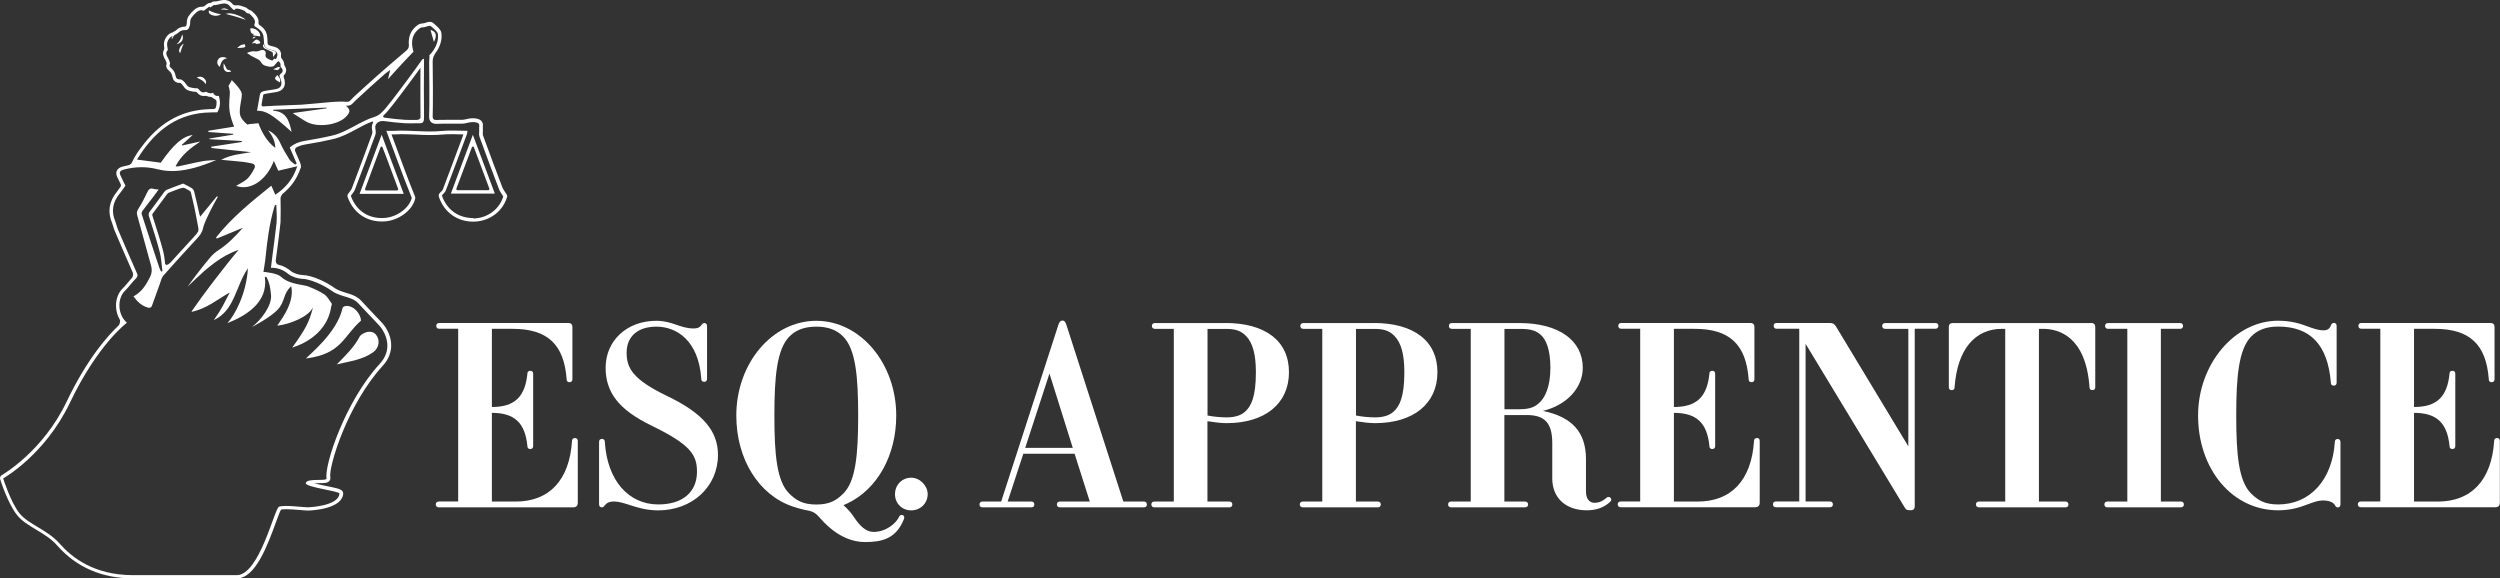 <?xml version="1.0" encoding="UTF-8"?>
<svg id="Layer_2" data-name="Layer 2" xmlns="http://www.w3.org/2000/svg" viewBox="0 0 320.45 74.14">
  <rect x="0" y="0" width="320.45" height="74.14" fill="#333333" stroke="none"/>
  <defs>
    <style>
      .cls-1 {
        fill: #fff;
      }
    </style>
  </defs>
  <g id="ART">
    <g>
      <g>
        <path class="cls-1" d="m146.61,64.29h-2.62l-7.31-22.68c-.09-.23-.19-.52-.49-.52-.32,0-.43.29-.52.53l-7.34,22.67h-2.37c-.37,0-.41.26-.41.37s.04.37.41.37h6.22c.37,0,.4-.26.4-.37s-.04-.37-.4-.37h-3.02l2.01-6.13h6.57l1.95,6.13h-3.81c-.37,0-.41.26-.41.37s.04.37.41.37h10.73c.37,0,.4-.26.4-.37s-.04-.37-.4-.37Zm-15.2-6.88l3.11-9.53,2.99,9.53h-6.1Z"/>
        <path class="cls-1" d="m157.06,41.41h-9c-.37,0-.41.26-.41.37s.04.37.41.37h2.4v22.14h-2.47c-.37,0-.41.26-.41.37s.04.37.41.37h9.56c.37,0,.41-.26.41-.37s-.04-.37-.41-.37h-2.78v-10.3c.81.12,1.71.25,2.44.25,4.94,0,8.01-2.5,8.01-6.53s-3.05-6.31-8.17-6.31Zm3.92,6.31c0,3.23-.65,4.32-1.29,4.96-.55.55-1.36.82-2.47.82-.76,0-1.7-.09-2.44-.24v-11.1h2.44c1.31,0,1.94.35,2.47.88.88.88,1.29,2.37,1.29,4.68Z"/>
        <path class="cls-1" d="m176.09,41.41h-9c-.37,0-.41.26-.41.37s.04.37.41.37h2.4v22.14h-2.47c-.37,0-.41.26-.41.37s.04.37.41.37h9.56c.37,0,.41-.26.41-.37s-.04-.37-.41-.37h-2.78v-10.3c.81.12,1.71.25,2.44.25,4.94,0,8.01-2.5,8.01-6.53s-3.05-6.31-8.17-6.31Zm3.92,6.31c0,3.23-.65,4.32-1.29,4.96-.55.55-1.36.82-2.47.82-.76,0-1.7-.09-2.44-.24v-11.1h2.44c1.31,0,1.94.35,2.47.88.88.88,1.29,2.37,1.29,4.68Z"/>
        <path class="cls-1" d="m206.25,63.71c-.11-.03-.22,0-.29.07-.53.46-1.01.67-1.56.67-.7,0-1.11-.54-1.11-1.46v-4.13c0-3.44-1.76-5.42-5.53-6.19,3.01-.71,5.12-2.93,5.12-5.52,0-3.54-3.11-5.74-8.11-5.74h-8.65c-.37,0-.4.26-.4.37s.04.37.4.37h2.4v22.14h-2.5c-.37,0-.4.26-.4.37s.04.37.4.37h9.44c.37,0,.41-.26.41-.37s-.04-.37-.41-.37h-2.63v-11.09h2.88c2.31,0,3.26,1.04,3.26,3.6v4.54c0,2.47,1.73,4.07,4.41,4.07,1.27,0,2.3-.38,3.06-1.14.08-.08.11-.19.08-.3-.03-.13-.14-.24-.27-.27Zm-13.41-11.25v-10.3h2.12c1.28,0,2.01.24,2.63.85.52.52,1.14,1.66,1.14,4.14s-.72,3.79-1.33,4.39c-.59.59-1.2.92-2.72.92h-1.84Z"/>
        <path class="cls-1" d="m225.2,56.15c-.11,0-.37.04-.37.39-.33,5-2.9,7.75-7.23,7.75h-3.04v-11.37h0c2.89,0,4.25,1.27,4.55,4.23,0,.37.26.41.37.41s.37-.04.37-.41v-9.22c0-.37-.26-.4-.37-.4s-.37.04-.37.38c-.3,2.98-1.66,4.26-4.55,4.26h0v-10.02h2.66c4.46,0,6.59,1.99,6.92,6.44,0,.37.26.4.37.4s.37-.04.37-.4v-6.66c0-.48-.32-.53-.56-.53h-16.48c-.37,0-.41.26-.41.37s.04.37.41.37h2.4v22.14h-2.47c-.37,0-.41.26-.41.37s.04.37.41.37h17.23c.21,0,.56-.08.56-.59v-7.89c0-.37-.26-.4-.37-.4Z"/>
        <path class="cls-1" d="m248.05,41.41h-6.38c-.37,0-.41.26-.41.37s.04.37.41.37h2.94v15.06l-9.29-15.39c-.22-.35-.47-.42-.78-.42h-6.79c-.37,0-.4.26-.4.37s.04.37.4.37h2.88v22.14h-2.97c-.37,0-.4.26-.4.37s.04.37.4.37h6.88c.37,0,.4-.26.4-.37s-.04-.37-.4-.37h-3.1v-20.21l12.7,20.97c.16.28.3.36.63.36h.19c.21,0,.47-.09.47-.53v-22.73h2.62c.37,0,.41-.26.41-.37s-.04-.37-.41-.37Z"/>
        <path class="cls-1" d="m268,41.41h-17.64c-.29,0-.56.06-.56.53v7.67c0,.37.26.4.37.4s.37-.04.37-.39c.34-4.75,2.55-7.47,6.07-7.47h.42v22.14h-3.35c-.37,0-.4.26-.4.37s.04.37.4.37h11.05c.37,0,.4-.26.4-.37s-.04-.37-.4-.37h-3.38v-22.14h.51c2.03,0,5.5.97,5.97,7.45,0,.1,0,.4.37.4s.37-.3.37-.4v-7.67c0-.48-.32-.53-.56-.53Z"/>
        <path class="cls-1" d="m279.51,64.29h-2.53v-22.14h2.44c.37,0,.4-.26.4-.37s-.04-.37-.4-.37h-9.18c-.37,0-.41.26-.41.37s.04.37.41.37h2.44v22.14h-2.53c-.37,0-.41.26-.41.37s.04.37.41.37h9.37c.37,0,.41-.26.41-.37s-.04-.37-.41-.37Z"/>
        <path class="cls-1" d="m299.65,56.27c-.11,0-.37.04-.37.39-.32,4.86-3.17,8-7.27,8-1.71,0-2.6-.54-3.48-1.42-1.58-1.58-1.89-4.99-1.89-9.98s.32-8.47,1.9-10.11c.84-.87,1.97-1.29,3.47-1.29,4.15,0,6.36,2.35,6.76,7.17,0,.37.26.4.37.4s.37-.04.37-.4v-7.23c0-.38-.26-.41-.34-.41-.09,0-.31.03-.4.34-.16.41-.45.61-.93.61-.69,0-1.28-.22-1.97-.47-.93-.34-2.08-.76-3.87-.76-5.56,0-10.25,5.56-10.25,12.15,0,6.92,4.41,12.15,10.25,12.15,1.77,0,2.94-.44,3.87-.79.68-.25,1.26-.47,1.9-.47.74,0,1.29.22,1.51.58.07.14.15.31.38.31.08,0,.34-.03.34-.41v-7.95c0-.37-.26-.41-.37-.41Z"/>
        <path class="cls-1" d="m320.07,56.15c-.11,0-.37.04-.37.39-.33,5-2.9,7.75-7.23,7.75h-3.04v-11.37h0c2.89,0,4.25,1.27,4.55,4.23,0,.37.26.41.37.41s.37-.04.37-.41v-9.22c0-.37-.26-.4-.37-.4s-.37.04-.37.38c-.3,2.98-1.66,4.26-4.55,4.26h0v-10.02h2.66c4.46,0,6.59,1.99,6.92,6.44,0,.37.26.4.37.4s.37-.04.37-.4v-6.66c0-.48-.32-.53-.56-.53h-16.48c-.37,0-.41.26-.41.37s.04.37.41.37h2.4v22.14h-2.47c-.37,0-.41.26-.41.37s.04.37.41.37h17.23c.21,0,.56-.08.56-.59v-7.89c0-.37-.26-.4-.37-.4Z"/>
      </g>
      <g>
        <path class="cls-1" d="m56.27,64.29c-.37,0-.41.26-.41.37s.04.37.41.37h17.23c.21,0,.56-.08.56-.59v-7.89c0-.37-.26-.4-.37-.4s-.37.04-.37.39c-.33,5-2.9,7.75-7.23,7.75h-3.04v-11.37h0c2.89,0,4.25,1.27,4.55,4.23,0,.37.26.41.37.41s.37-.04.37-.41v-9.22c0-.37-.26-.4-.37-.4s-.37.04-.37.38c-.3,2.98-1.66,4.26-4.55,4.26h0v-10.02h2.66c4.46,0,6.59,1.99,6.92,6.44,0,.37.26.4.37.4s.37-.04.37-.4v-6.66c0-.48-.32-.53-.56-.53h-16.48c-.37,0-.41.26-.41.37s.04.37.41.37h2.4v22.14h-2.47Z"/>
        <path class="cls-1" d="m77.13,65.04c.19,0,.28-.12.36-.23l.03-.04c.28-.34.63-.49,1.16-.49.64,0,1.28.21,2.03.45,1,.32,2.14.69,3.66.69,4.37,0,7.66-3.05,7.66-7.1,0-3.11-1.96-5.38-6.56-7.58-4.33-2.09-5.15-3.55-5.15-5.52,0-2.1,1.43-3.35,3.82-3.35,2.56,0,5.41,1.75,5.75,6.67,0,.37.26.4.37.4s.37-.04.37-.4v-6.72c0-.38-.26-.41-.34-.41-.19,0-.28.12-.36.23l-.04.05c-.15.21-.37.41-.99.41-.82,0-1.48-.22-2.17-.46-.76-.26-1.54-.52-2.6-.52-3.76,0-6.5,2.53-6.5,6.02,0,3.19,1.74,5.4,5.83,7.39,5.06,2.46,5.88,3.77,5.88,5.93,0,2.63-1.85,4.2-4.96,4.2-3.86,0-6.55-3.14-6.85-7.99,0-.37-.26-.41-.37-.41s-.37.04-.37.41v7.95c0,.38.26.41.34.41Z"/>
        <path class="cls-1" d="m116.8,65.42c1.18,0,2.11-.91,2.11-2.08,0-1.1-1.01-2.11-2.11-2.11-1.17,0-2.08.93-2.08,2.11s.89,2.08,2.08,2.08Z"/>
        <path class="cls-1" d="m115.7,66.02c-.15-.06-.36,0-.46.23-.3.7-1.55,1.93-3.27,1.93-1,0-1.79-.82-2.46-1.83-.79-1.19-1.45-1.58-1.38-1.61.17-.07.34-.14.5-.22,3.8-1.8,6.25-6.11,6.25-11.25,0-6.7-4.6-12.15-10.25-12.15s-10.25,5.45-10.25,12.15c0,5.58,2.88,10.18,7.22,11.65,1.02.36,2.28.59,2.28.59.47.13.82.41,1.13.78.33.33,2.54,3.19,5.87,3.19,2.21,0,3.99-.44,4.99-2.95.1-.24,0-.43-.15-.5Zm-11.07-1.35c-1.71,0-2.6-.54-3.48-1.42-1.58-1.58-1.89-4.99-1.89-9.98s.32-8.47,1.9-10.11c.84-.87,1.97-1.29,3.47-1.29s2.64.42,3.47,1.29c1.58,1.64,1.9,5.08,1.9,10.11s-.32,8.4-1.89,9.98c-.88.88-1.76,1.42-3.48,1.42Zm11.05,1.69h0s0,0,0,0h0Z"/>
      </g>
      <g>
        <path class="cls-1" d="m23.03,6.19c-.19.45.06.62.06.62,0,0,.13-.4.19-.59s.27-.62.27-.62c0,0-.34.14-.52.59Z"/>
        <path class="cls-1" d="m23.35,4.4s-.16.85-.73,1.28c0,0,1.16-.26.73-1.28Z"/>
        <path class="cls-1" d="m46.16,43.04c-.73,1.44-1.88,2.53-2.99,3.67,1.77-.43,3.33-.59,4.7-1.59.71-.52.89-1.54.33-2.21-.14-.17-.32-.3-.53-.35-.75-.19-1.46.41-1.5.49Z"/>
        <path class="cls-1" d="m25.21,9.93s.21.1.61.32.52.53.52.53c0,0,.26-.29-.16-.72-.43-.44-.96-.12-.96-.12Z"/>
        <path class="cls-1" d="m46.28,41.1c-.05-.88-.95-1.97-1.94-1.88-.15.01-.4.11-.43.25-.67,3.18-4.38,6.08-4.69,6.48,4.59-.59,4.76-2.83,7.06-4.86Z"/>
        <path class="cls-1" d="m32.18,4.22s.12,0,.24,0c-.09.05-.14.08-.22.13.13,0,.23,0,.34,0-.03.05-.06.08-.13.18.34.05.64.09.94.14.07-.57-.64-1.14-1.27-1.03,0,.09,0,.18.02.27.02.09.05.18.1.32Z"/>
        <path class="cls-1" d="m35.87,10.56c.16-.4-.09-.65-.32-.94-.45.43-.4.55.32.94Z"/>
        <path class="cls-1" d="m35.81,8.81c.03-.06.05-.13.08-.19-.08-.01-.17-.06-.23-.04-.2.08-.4.18-.65.3.16.04.27.05.36.08.19.07.34.01.44-.16Z"/>
        <path class="cls-1" d="m33.03,5.11c-.16-.1-.3.01-.41.11-.13.11-.24.24-.35.36.21-.02.39-.15.57.04.02.02.08.02.12.01.13-.02.26-.05.38-.07.04-.26-.15-.36-.31-.45Z"/>
        <path class="cls-1" d="m33.9,6.2c.27.14.54.27.82.39.25.11.28.15.26.42,0,.09.03.18.05.3.09-.14.13-.24.2-.31.2-.17.19-.34-.06-.45-.16-.07-.34-.13-.51-.17-.43-.09-.74-.32-.92-.74-.08.21-.01.46.16.55Z"/>
        <path class="cls-1" d="m32.72,4.7c-.14.03-.31,0-.35.28.15-.08.27-.15.39-.21-.01-.02-.03-.05-.04-.07Z"/>
        <path class="cls-1" d="m55.18,3.84c.15.51.28.99.44,1.54.43-.87.29-1.34-.44-1.54Z"/>
        <path class="cls-1" d="m30.23,1.86c-.95-.29-1.27-.07-1.27-.07,0,0,.84.22,1.22.33s1.3.41,1.3.41c0,0-.31-.37-1.26-.66Z"/>
        <path class="cls-1" d="m46.09,24.85h5.66c-.94-2.52-1.85-4.96-2.83-7.58-.98,2.63-1.89,5.08-2.83,7.58Zm3.21-5.29l1.73,4.64c.04.1-.04.21-.15.21h-3.93c-.11,0-.19-.11-.15-.21l.66-1.78,1.32-3.55c.04-.11.21-.12.25,0l.26.69Z"/>
        <path class="cls-1" d="m57.79,24.82h5.64c-.94-2.51-1.85-4.95-2.82-7.54-.97,2.6-1.88,5.02-2.82,7.54Zm4.78-.44h-3.92c-.11,0-.19-.11-.15-.21l.83-2.21,1.16-3.09c.04-.11.21-.11.25,0l1.61,4.3.37,1c.04.1-.04.21-.15.21Z"/>
        <path class="cls-1" d="m30.45,6.1s0,.04,0,.06c.33-.05.68.02.99-.15,0-.02-.03-.3-.04-.33-.61.03-.68.23-.95.42Z"/>
        <path class="cls-1" d="m25.59,27.58c-.23-1.02-.45-2.04-.71-3.05-.04-.17-.19-.35-.34-.44-.35-.22-.74-.39-1.07-.56-.71.27-1.39.51-2.06.78-.16.06-.29.21-.4.35-.6.81-1.18,1.64-1.8,2.44-.18.23-.19.41-.1.68.47,1.49.97,2.98,1.36,4.5.21.81.24,1.66.35,2.49-.06.01-.12.02-.18.03-.07-.16-.16-.32-.22-.49-.76-2.29-1.52-4.57-2.26-6.86-.04-.12.03-.32.12-.44.51-.69,1.05-1.36,1.57-2.05.15-.2.3-.41.48-.67-.29-.03-.48-.02-.65-.08-.45-.14-.64.07-.82.47-.34.73-.72,1.45-1.15,2.13-.18.29-.2.52-.11.83.6,2.14,1.18,4.29,1.77,6.43.13.48.11.95-.13,1.42-.5,1.01-1.08,1.94-2.13,2.5.47.66,1.01,1.17,1.77,1.42.27.09.5.06.61-.25.34-.95.67-1.9,1.02-2.84.12-.34.2-.73.43-.99.47-.53.94-1.06,1.41-1.58,0,0,0,0,0,0,.38-.43.77-.85,1.16-1.28,0,0,0,0,0,0,.56-.62,1.13-1.24,1.7-1.85.36-.39.66-.73.8-1.31.19-.82.62-1.59.99-2.37.28-.58.61-1.14.92-1.71-.04-.03-.07-.05-.11-.08-.72.87-1.43,1.74-2.16,2.63-.01-.06-.02-.14-.04-.22Zm-.71,2.76c-.53.57-1.07,1.16-1.66,1.81-.02.01-.03.03-.05.05-.4.44-.79.87-1.16,1.28-.02.02-.03.03-.04.05-.71.75-.8.28-.8.28-.06-.55-.12-1.09-.26-1.63-.33-1.28-.74-2.56-1.14-3.8-.08-.24-.15-.48-.23-.72-.05-.16-.04-.18.03-.28.37-.48.73-.99,1.09-1.47.23-.32.48-.66.72-.98.12-.17.2-.2.21-.21.48-.2.96-.37,1.47-.56.13-.05.48-.11.52-.09.05.03.11.05.17.08.19.1.39.2.57.31.07.04.13.13.14.17.15.59.28,1.18.44,1.89.02.12.33,1.6.53,2.73.02.09,0,.39-.04.44-.12.22-.29.41-.51.64Z"/>
        <path class="cls-1" d="m64.92,24.9c-.08-.13-.15-.24-.22-.34-.12-.19-.23-.35-.29-.5-.7-1.84-1.62-4.26-2.51-6.73-.03-.09-.02-.24-.01-.39,0-.15.02-.31,0-.48,0-.06,0-.13,0-.21.02-.19.05-.52-.22-.78-.22-.21-.56-.31-1.04-.31-.06,0-.11,0-.16,0-.24.01-.46.06-.68.11-.19.04-.37.08-.54.09-.21,0-.44,0-.73,0-.23,0-.47,0-.71,0-.24,0-.49,0-.73,0-.44,0-.79,0-1.1.02-.02,0-.04,0-.06,0-.12,0-.27-.02-.36-.11-.1-.1-.11-.29-.1-.42.05-.93.03-6.01,0-6.87,0-.11,0-.24.02-.37.02-.25.22-.64.3-.75.64-.83.95-1.85.78-2.7-.07-.36-.44-.7-.88-1.08-.04-.03-.08-.07-.11-.1-.14-.12-.3-.18-.49-.18-.2,0-.41.07-.7.17-.02,0-.09.01-.14.02-.18.02-.41.04-.59.15-.29.18-.54.41-.75.69-.4.52-.56,1.2-.49,1.97.01.13-.03.44-.27.64-1.46,1.22-3.67,3.16-3.77,3.25-1,.89-2.03,1.81-3.05,2.76-.08.08-.15.15-.22.23-.23.25-.35.37-.58.37-.04,0-.07,0-.11,0-.15-.02-.35-.03-.59-.03-.88,0-2.24.13-3.44.25-.73.07-1.37.13-1.73.15l-3.57.14s-.06,0-.09.01c-.43.02-.91.05-1.31.07-.07,0-.17-.13-.16-.21.07-.42.15-.83.22-1.25.01-.06.02-.1.32-.16.28-.05.57-.09.84-.14.16-.02.31-.05.47-.07.48-.08.81-.28,1-.6.2-.35.2-.82-.02-1.37,0,0,.01-.18.04-.2.18-.16.28-.38.29-.63,0-.2-.07-.4-.19-.56-.02-.03-.07-.18-.07-.22,0-.09-.02-.18-.05-.27,0-.01,0-.02-.01-.03,0-.01-.02-.05-.04-.1,0-.01,0-.02-.01-.03-.05-.09-.13-.22-.25-.35-.03-.03-.06-.23-.05-.29.04-.21.01-.41-.08-.59-.13-.27-.38-.46-.74-.57-.09-.03-.18-.05-.27-.07-.11-.03-.21-.05-.31-.08-.23-.07-.31-.18-.32-.4,0-.05,0-.1,0-.14,0-.26-.02-.52-.07-.8-.13-.68-.6-1.08-1.02-1.35-.03-.02-.08-.17-.07-.22.07-.47-.18-.8-.31-.97-.11-.15-.25-.28-.37-.39-.04-.04-.08-.08-.13-.12-.04-.04-.14-.13-.28-.17-.03,0-.24-.1-.28-.14l-.04-.04c-.05-.06-.15-.14-.28-.18-.07-.02-.14-.05-.21-.07-.24-.09-.51-.19-.83-.19-.08,0-.17,0-.25.02-.05,0-.24-.06-.28-.11-.29-.38-.67-.58-1.14-.58h0c-.14,0-.28.02-.43.05l-.2.04c-.13.03-.27.06-.4.09-.03,0-.15,0-.18,0-.03,0-.06,0-.09,0-.09,0-.18.03-.25.08l-.14.1s-.15.03-.19.03c-.09,0-.18.03-.26.09l-.25.19-.18.14s-.21.07-.26.06c-.03,0-.06,0-.09,0-.41,0-.73.23-.93.4-.24.2-.47.46-.69.77-.16.22-.24.51-.24.78,0,.16-.02.31-.07.45-.02.05-.14.14-.17.14-.46,0-.87.17-1.19.51-.01.01-.07.04-.11.06-.07.03-.14.07-.21.12-.03.02-.05.04-.08.06-.05,0-.1.01-.14.03-.53.21-.96.85-.97,1.46,0,.18.03.35.05.51,0,.04-.02.18-.04.21-.28.5-.02.97.15,1.26l.03.05c.06.1.1.23.14.36,0,.02.01.04.02.06-.12.4-.03.68.31.97.23.19.36.42.42.73.1.55.42.83.96.83.02,0,.04,0,.06,0,0,0,.01,0,.02.01.16.1.28.27.42.46.03.05.07.09.1.14.23.29.53.38.77.43.05,0,.09.02.14.03.16.03.33.07.53.07.03,0,.13.04.16.08.09.11.38.45.83.45.07,0,.14,0,.21-.02.03,0,.16,0,.19.02.18.08.36.12.54.12.04,0,.15.04.17.06.1.1.22.17.34.22.06.02.2.16.21.22.04.31.01.6-.08.88-.02.05-.15.17-.2.17-.39,0-.8.02-1.23.05h0c-3.26.26-5.92,1.85-8.12,4.86,0,0,0,0,0,0-.02.02-.44.54-.87,1.29v.02s-.04.04-.04.04c-.01.02-.02.05-.03.07-.11.2-.21.4-.3.6-.03.07-.26.24-.35.26-.26.05-.53.11-.79.18-.14.04-.57.15-.75.53-.17.37,0,.74.07.87.14.3.28.59.43.89.03.05.03.22,0,.26-.16.23-.33.47-.51.7-1,1.23-1.2,2.57-.61,3.98.06.14.1.29.15.45.05.18.11.37.19.56.69,1.62,1.49,3.49,2.3,5.32.04.1.14.47-.11.74-.18.19-.34.39-.51.59-.22.27-.43.52-.66.74-.57.55-.88,1.4-.85,2.31.02.62.19,1.21.49,1.7.08.13,0,.59-.17.75-1.29,1.21-3.98,4.16-6.64,9.73C5.5,57.89.28,60.87.23,60.9c-.18.1-.27.32-.21.52.04.13.98,3.12,2.17,4.61.61.76,1.5,1.29,2.44,1.86.95.57,1.94,1.16,2.71,2.04,2.46,2.79,5.74,4.21,9.76,4.21.03,0,.06,0,.08,0,4.12,0,12.17,0,13.08,0h.11c2.37,0,3.94-4.3,4.98-7.14.25-.68.53-1.44.67-1.68.11-.02.3-.05.65-.05.53,0,1.18.05,1.76.1.44.04.83.07,1.08.07.03,0,.06,0,.09,0,.43-.02,4.26-.21,4.39-2.16.03-.46-.51-.61-.86-.7-.34-.09-.8-.18-1.28-.28-.43-.09-1.07-.22-1.57-.35.23-.01.46-.02.62-.02.69,0,1.1-.01,1.33-.29.1-.12.14-.28.11-.43-.26-1.36,2.22-9.42,6.71-14.31,1.67-1.81,1.18-3.88.17-5.22-.15-.2-.32-.38-.48-.54-.06-.06-.12-.12-.18-.19-.34-.37-.7-.74-1.04-1.1-.4-.42-.82-.86-1.22-1.3-.44-.48-.97-.7-1.47-.87-.14-.05-.28-.09-.42-.13-.55-.17-1.13-.35-1.54-.65-1.09-.8-2.93-1.63-4.11-1.65-.4,0-1.12-.22-1.44-.48-.5-.41-1.02-.71-1.58-.82-.34-.07-.42-.41-.39-.58.02-.13.03-.26.05-.38,0-.02,0-.03,0-.05.03-.24.06-.48.1-.73.16-1.19.32-2.42.45-3.63,0-.05,0-.11.01-.16v-.03s0-.05,0-.07v-.02s0-.03,0-.04c.03-.58.02-1.88,0-2.87,0-.12.17-.46.25-.53,1.1-.89,1.84-1.93,2.29-3.24.08-.14.09-.27.08-.36-.01-.09-.04-.2-.09-.35,0-.03-.02-.06-.03-.09v-.02s-.04-.06-.04-.06c-.15-.4-.38-.89-.41-.96l-.19-.44s-.06-.34.19-.46c.32-.16.67-.28,1.07-.35,1.48-.24,2.6-.46,3.65-.71,1.09-.26,2.06-.78,3-1.29.66-.36,1.3-.7,1.97-.95.11-.04.15.1.12.15-.14.24-.19.52-.14.81.03.15.08.46.02.62-.78,2.14-1.63,4.43-2.61,7.01-.05.13-.15.26-.27.41-.07.09-.14.18-.21.28-.08.12-.1.26-.05.39.7,1.97,2.33,3.14,4.38,3.14.11,0,.23,0,.35-.01,1.83-.11,3.59-1.43,3.93-2.92.02-.09.01-.18-.02-.26-.82-2.02-1.53-3.95-2.22-5.82-.26-.71-.53-1.43-.8-2.15h.02c.13,0,.24,0,.33,0,.29-.02.6-.03.93-.03.61,0,1.23.03,1.83.05.61.03,1.24.06,1.87.06.55,0,1.03-.02,1.49-.06.35-.03.73-.05,1.2-.05.33,0,.67,0,1.02.02.17,0,.35,0,.53.01l-.1.28c-.83,2.22-1.68,4.53-2.54,6.78-.03.07-.12.17-.22.27-.06.07-.14.15-.21.23-.1.12-.12.27-.08.42.65,1.98,2.34,3.2,4.39,3.2h.06c2.01-.02,3.74-1.28,4.29-3.14.04-.12.02-.25-.05-.35Zm-4.25,3.05c-1.9.02-3.43-1.09-4.03-2.9.18-.22.41-.4.5-.63.92-2.4,1.81-4.81,2.71-7.22.04-.11.04-.24.07-.43-1.14,0-2.24-.09-3.33.02-2.04.2-4.07-.14-6.1-.02-.27.02-.55,0-.97,0,1.07,2.82,2.04,5.58,3.26,8.59-.28,1.22-1.8,2.47-3.53,2.58-2.02.13-3.61-.94-4.28-2.84.19-.29.41-.51.52-.79.89-2.33,1.76-4.67,2.62-7.02.09-.25.05-.57,0-.84-.11-.64.51-1.01,1.12-.93.85.12,1.71.21,2.56.27.67.04,1.35,0,2.02.01.46.01.55-.26.54-.78-.03-1.1-.02-6.4,0-7.5,0,0,0,0,0,0-.07.03-.14.07-.22.09-.53.74-1.05,1.48-1.59,2.2-.99,1.32-1.96,2.66-3.01,3.94-.4.49-.9,1.04-1.46,1.21-1.93.57-3.5,1.95-5.46,2.41-1.19.28-2.4.5-3.62.7-.71.12-1.32.38-1.85.83.3.7.59,1.38.89,2.06-.07.05-.14.09-.2.14-.24-.21-.55-.38-.72-.64-.43-.68-.85-1.38-1.18-2.11-.33-.74-.81-1.3-1.56-1.64.5.64.89,1.31.92,2.24-1.08-.76-1.77-2.08-2.17-3.16-.43.06-.85.09-1.16.11,0,0,0,.01,0,.02-.09.01-.17.03-.26.04-.26-.21-.57-.51-.8-.91-.47-.81.22-2.5.08-3.1-.14-.6-1.27-1.68-1.27-1.68l-.42.75s.14.34.17.77c.03.44-.17,1.36-.03,2.45.09.72.39,1.52.58,1.99-1.1.18-2.2.35-3.3.53,0,.05,0,.11.01.16,1.06.08,2.12.15,3.18.23,0,.03,0,.06,0,.1-1.02.17-2.05.34-3.07.51,0,.03.01.05.02.08,1.38.08,2.77.15,4.15.23,0,.04,0,.09,0,.13-1.31.2-2.61.4-3.92.6,0,.06.01.11.02.17,1.69.18,3.39.36,5.08.53-1.26.24-2.54.3-3.83.98,1.02.09,1.9.17,2.77.26.37.04.73.13,1.1.19.41.06.55.34.39.65-.25.48-.54.98-.92,1.34-.41.38-.96.61-1.43.9,1.75.69,3.91-.68,4.84-3.2.22.48.4.88.57,1.26.74-.17,1.51-.35,2.43-.57-.53,1.66-1.48,2.76-2.81,3.65-.17-.38-.32-.73-.51-1.16-2.56,2.06-5.07,4.08-7.08,6.63.03.05.06.1.08.15,1.1-.45,2.2-.91,3.36-1.39-.97,1.09-1.92,2.08-3.1,2.85-.4.26-.79.59-1.1.96-1.01,1.21-1.98,2.46-2.9,3.75.73-.7,1.46-1.41,2.21-2.07.03-.02.06-.05.09-.07.08-.07.17-.14.25-.21.07-.06.13-.11.2-.16.05-.04.09-.08.14-.11.08-.07.16-.13.24-.19.03-.02.06-.05.09-.07.1-.07.19-.15.29-.22,0,0,0,0,.01-.01.91-.67,1.9-1.23,3.02-1.61-1.77,2.08-4.8,6.09-5.74,7.48,0,0,0,0,0,0-.03.04-.06.08-.08.12,0,0-.01.02-.02.02-.02.03-.04.06-.06.09,0,0-.01.02-.02.03-.02.02-.03.05-.04.07,0,0-.01.02-.02.03-.01.02-.02.03-.03.05,0,0,0,.01,0,.02,0,.02-.01.03-.01.04,2.01-.47,3.08-1.46,4.9-2.5-.77,1.44-.97,2.03-2.06,3.55,2.7-1.23,2.78-4.32,4.38-6.65-.19,3.24-1.68,6.04-2.64,7.04,2.31-.91,5.27-2.62,4.81-5.9.07-.01.12-.03.19-.04.41.75.5,1.33.6,2.3.15,1.37-1.28,3.26-2.45,4.13.05,0,2.47-1.29,3.33-2.25.97-1.08.63-2.01,1.71-2.97.55,2.43-1.99,5.08-1.75,5.05,1.64-.2,3.95-1.14,4.54-2.33-.51,1.97-.99,2.81-2.66,5.14.07-.05,4.41-1.12,5-5.29.02-.11.11-.26.07-.33-.31-.43-.57-.95-.99-1.22-.47-.31-1.21-.68-1.87-.93-.66-.35-2.48-.22-3.68-1.33-.49-.45-2.14-.61-2.22-.6.11-.82.2-1.13.28-1.95.22-2.15.49-4.28,1.11-6.36.03-.09.06-.18.09-.26.06,0,.11,0,.17,0,.01.76.1,1.52.03,2.27-.16,1.47-.36,2.93-.55,4.4,0,0,0,0,0,0-.06.45-.12.91-.17,1.37.81-.03,1.57.25,2.26.82.4.33,1.21.58,1.71.59,1.06.02,2.82.81,3.86,1.57.59.43,1.37.61,2.09.84.49.16.93.35,1.28.74.74.81,1.52,1.59,2.27,2.4.21.23.44.45.63.7.67.89,1.53,2.83-.15,4.65-4.47,4.86-7.13,13.05-6.82,14.69.08.41-2.54-.09-2.66.6-.09.54,4.34,1.01,4.31,1.35-.11,1.61-3.96,1.75-3.96,1.75-.66.02-3.06-.34-3.79-.07-.58.21-2.5,8.77-5.42,8.77,0,0-8.91,0-13.27,0h0,0c-5.01,0-7.84-2.25-9.43-4.05-1.58-1.8-3.99-2.44-5.14-3.88s-2.09-4.47-2.09-4.47c0,0,5.35-2.99,8.55-9.69,3.59-7.52,7.27-10.23,7.27-10.23.01-.01.02-.03.03-.05-1.19-1.02-1.26-3.09-.23-4.09.49-.48.88-1.07,1.38-1.55.26-.25.27-.41.13-.72-.83-1.86-1.63-3.73-2.43-5.61-.14-.32-.2-.68-.33-1.01-.55-1.29-.33-2.46.54-3.53.28-.34.52-.7.76-1.04-.21-.44-.43-.85-.62-1.28-.2-.42-.1-.65.39-.78,1.45-.39,2.91-.42,4.35-.05,1.59.41,3.15.23,4.69-.18.95-.26,1.89-.6,2.83-1-.56.04-1.13.04-1.69.14-1.06.19-2.11.45-3.16.67-.09.02-.2,0-.37,0,.72-1.43,1.9-2.33,3.18-3.19-.77.17-1.54.34-2.31.51-.02-.02-.04-.04-.07-.07.48-.43.96-.87,1.4-1.27-1.27.17-2.41,1.15-4.09,3.55-1.01-.13-2.01-.26-3.05-.4,2.03-3.31,4.68-5.69,8.69-6.01.57-.03,1.11-.05,1.62-.05.03-.1.09-.2.14-.3.25-.6.23-1.2.04-1.81-.34.07-.6-.08-.74-.39-.29.13-.55.06-.81-.09-.05-.03-.13-.05-.17-.03-.33.16-.55.03-.76-.22-.09-.11-.24-.26-.33-.25-.27.04-.5-.03-.75-.08-.21-.04-.38-.1-.5-.26-.19-.25-.37-.52-.64-.7-.07-.04-.16-.09-.23-.09-.37.02-.54-.09-.61-.46-.07-.4-.26-.73-.57-.99-.23-.19-.25-.3-.14-.58,0-.02.02-.04,0-.06-.08-.21-.13-.43-.24-.62-.19-.34-.4-.67-.06-1.04.02-.02.01-.09,0-.13-.03-.21-.08-.42-.08-.63,0-.43.33-.91.69-1.05-.05.12-.08.23-.12.33.03.01.05.02.08.03.05-.1.1-.21.16-.31.05-.08.12-.15.2-.2.13-.09.29-.13.39-.24.27-.28.59-.39.96-.37.21.01.34-.09.42-.25.13-.25.19-.51.18-.8,0-.17.06-.38.16-.52.17-.25.38-.49.61-.68.27-.23.59-.4.96-.22.25-.18.49-.37.74-.55.04.05.07.09.1.13.18-.12.34-.24.49-.34.07.01.13.04.18.03.26-.05.51-.11.77-.17.44-.1.83-.03,1.12.36.1.13.23.24.35.35.1.09.21.18.28-.03,0-.02.05-.04.08-.04.39-.07.72.11,1.07.23.03.01.06.03.09.06.14.16.28.33.53.31.03,0,.06.03.09.06.15.15.32.29.45.46.16.22.3.44.2.76-.1.31-.07.32.22.5.43.27.8.59.9,1.12.05.29.06.58.07.87.02.43.24.69.63.81.19.06.39.1.58.16.48.14.62.45.43.9-.1.25-.11.25-.35.13-.13.28-.2.31-.48.19-.13-.06-.25-.12-.37-.19-.21-.12-.29-.3-.23-.55.07-.35-.12-.56-.48-.54-.17,0-.45.25-.94.18-.12-.04-.22-.04-.31,0-.36.04-.66.21-.66.21,0,0,.54.41,1.28.74.73.32.37.73,1.27.95.45.11.7.07.85,0,0,0,0,0,0,0,.13-.07.16-.17.16-.17h0c.15-.16.29-.32.44-.48.22.1.35.34.3.57-.02.12,0,.19.09.27.23.2.24.51.05.68-.34.29-.32.29-.16.7.25.65.22,1.24-.63,1.38-.44.07-.88.13-1.32.21-.31.06-.61.14-.68.52-.12.68-.24,1.35-.36,2.03,1.16-.02,1.97.5,4.43,2.71-.3-1.36-.64-2.62-2.4-2.72.04-.04.07-.08.11-.12,2.26-.09,4.51-.18,6.77-.27v.09c-1.42.2-2.84.4-4.34.61.64.41,1.18.79,1.76,1.11,1.32.74,3.73.49,4.9-.48.13-.11.25-.23.35-.36.38-.49.36-.73-.2-1.22.68.1.92-.36,1.28-.7,1.23-1.15,2.49-2.27,3.75-3.39.17-.15.37-.27.66-.48-.11.43-.18.74-.29,1.18.7-.77,1.3-1.45,1.92-2.11.45-.48.9-.95,1.35-1.42-.23-.75-.32-1.71.24-2.45.19-.25.41-.45.63-.59.15-.1.49-.08.64-.13.42-.14.61-.2.76-.07.25.22.8.65.85.92.18.91-.33,2.05-1.08,2.77.04.33-.04.65-.03.98.03.87.05,5.95,0,6.82-.04.65.31,1.03.98,1,1.02-.05,2.24,0,3.26-.02.41-.01.81-.18,1.22-.2.3-.01.69,0,.87.18.18.18.05.42.08.72.04.32-.07.68.04.97.81,2.25,1.66,4.5,2.51,6.74.11.3.33.56.54.92-.49,1.64-2.03,2.8-3.87,2.82Zm-6.77-12.9c0,.19-.25.33-.47.32-.17,0-.33,0-.5,0-.16,0-.32,0-.49,0-.25,0-.45,0-.63-.02-.76-.05-1.56-.13-2.53-.27-.08-.01-.25-.16-.14-.26.27-.24.52-.52.74-.8.9-1.1,1.75-2.25,2.58-3.37.14-.19.29-.39.43-.58.34-.45.67-.92,1-1.37-.01,1.97,0,5.43.01,6.33Z"/>
        <path class="cls-1" d="m29.04,8.8s-.34-.69-.38-.69c.02.27-.05.57.06.79.2.38.58.38.92.27-.3-.36-.32-.02-.6-.36Z"/>
        <path class="cls-1" d="m28.3,1.2l1.01.08c-.58-.4-1.01-.08-1.01-.08Z"/>
        <path class="cls-1" d="m26.79,1.33s-.22.42.45.63,1.09-.15,1.09-.15c-.88-.08-1.54-.48-1.54-.48Z"/>
        <path class="cls-1" d="m27.95,7.65c-.23.36-.05.69.21.93.17-.43.24-1.01.95-1.11-.02-.04-.84-.41-1.16.18Z"/>
      </g>
    </g>
  </g>
</svg>
